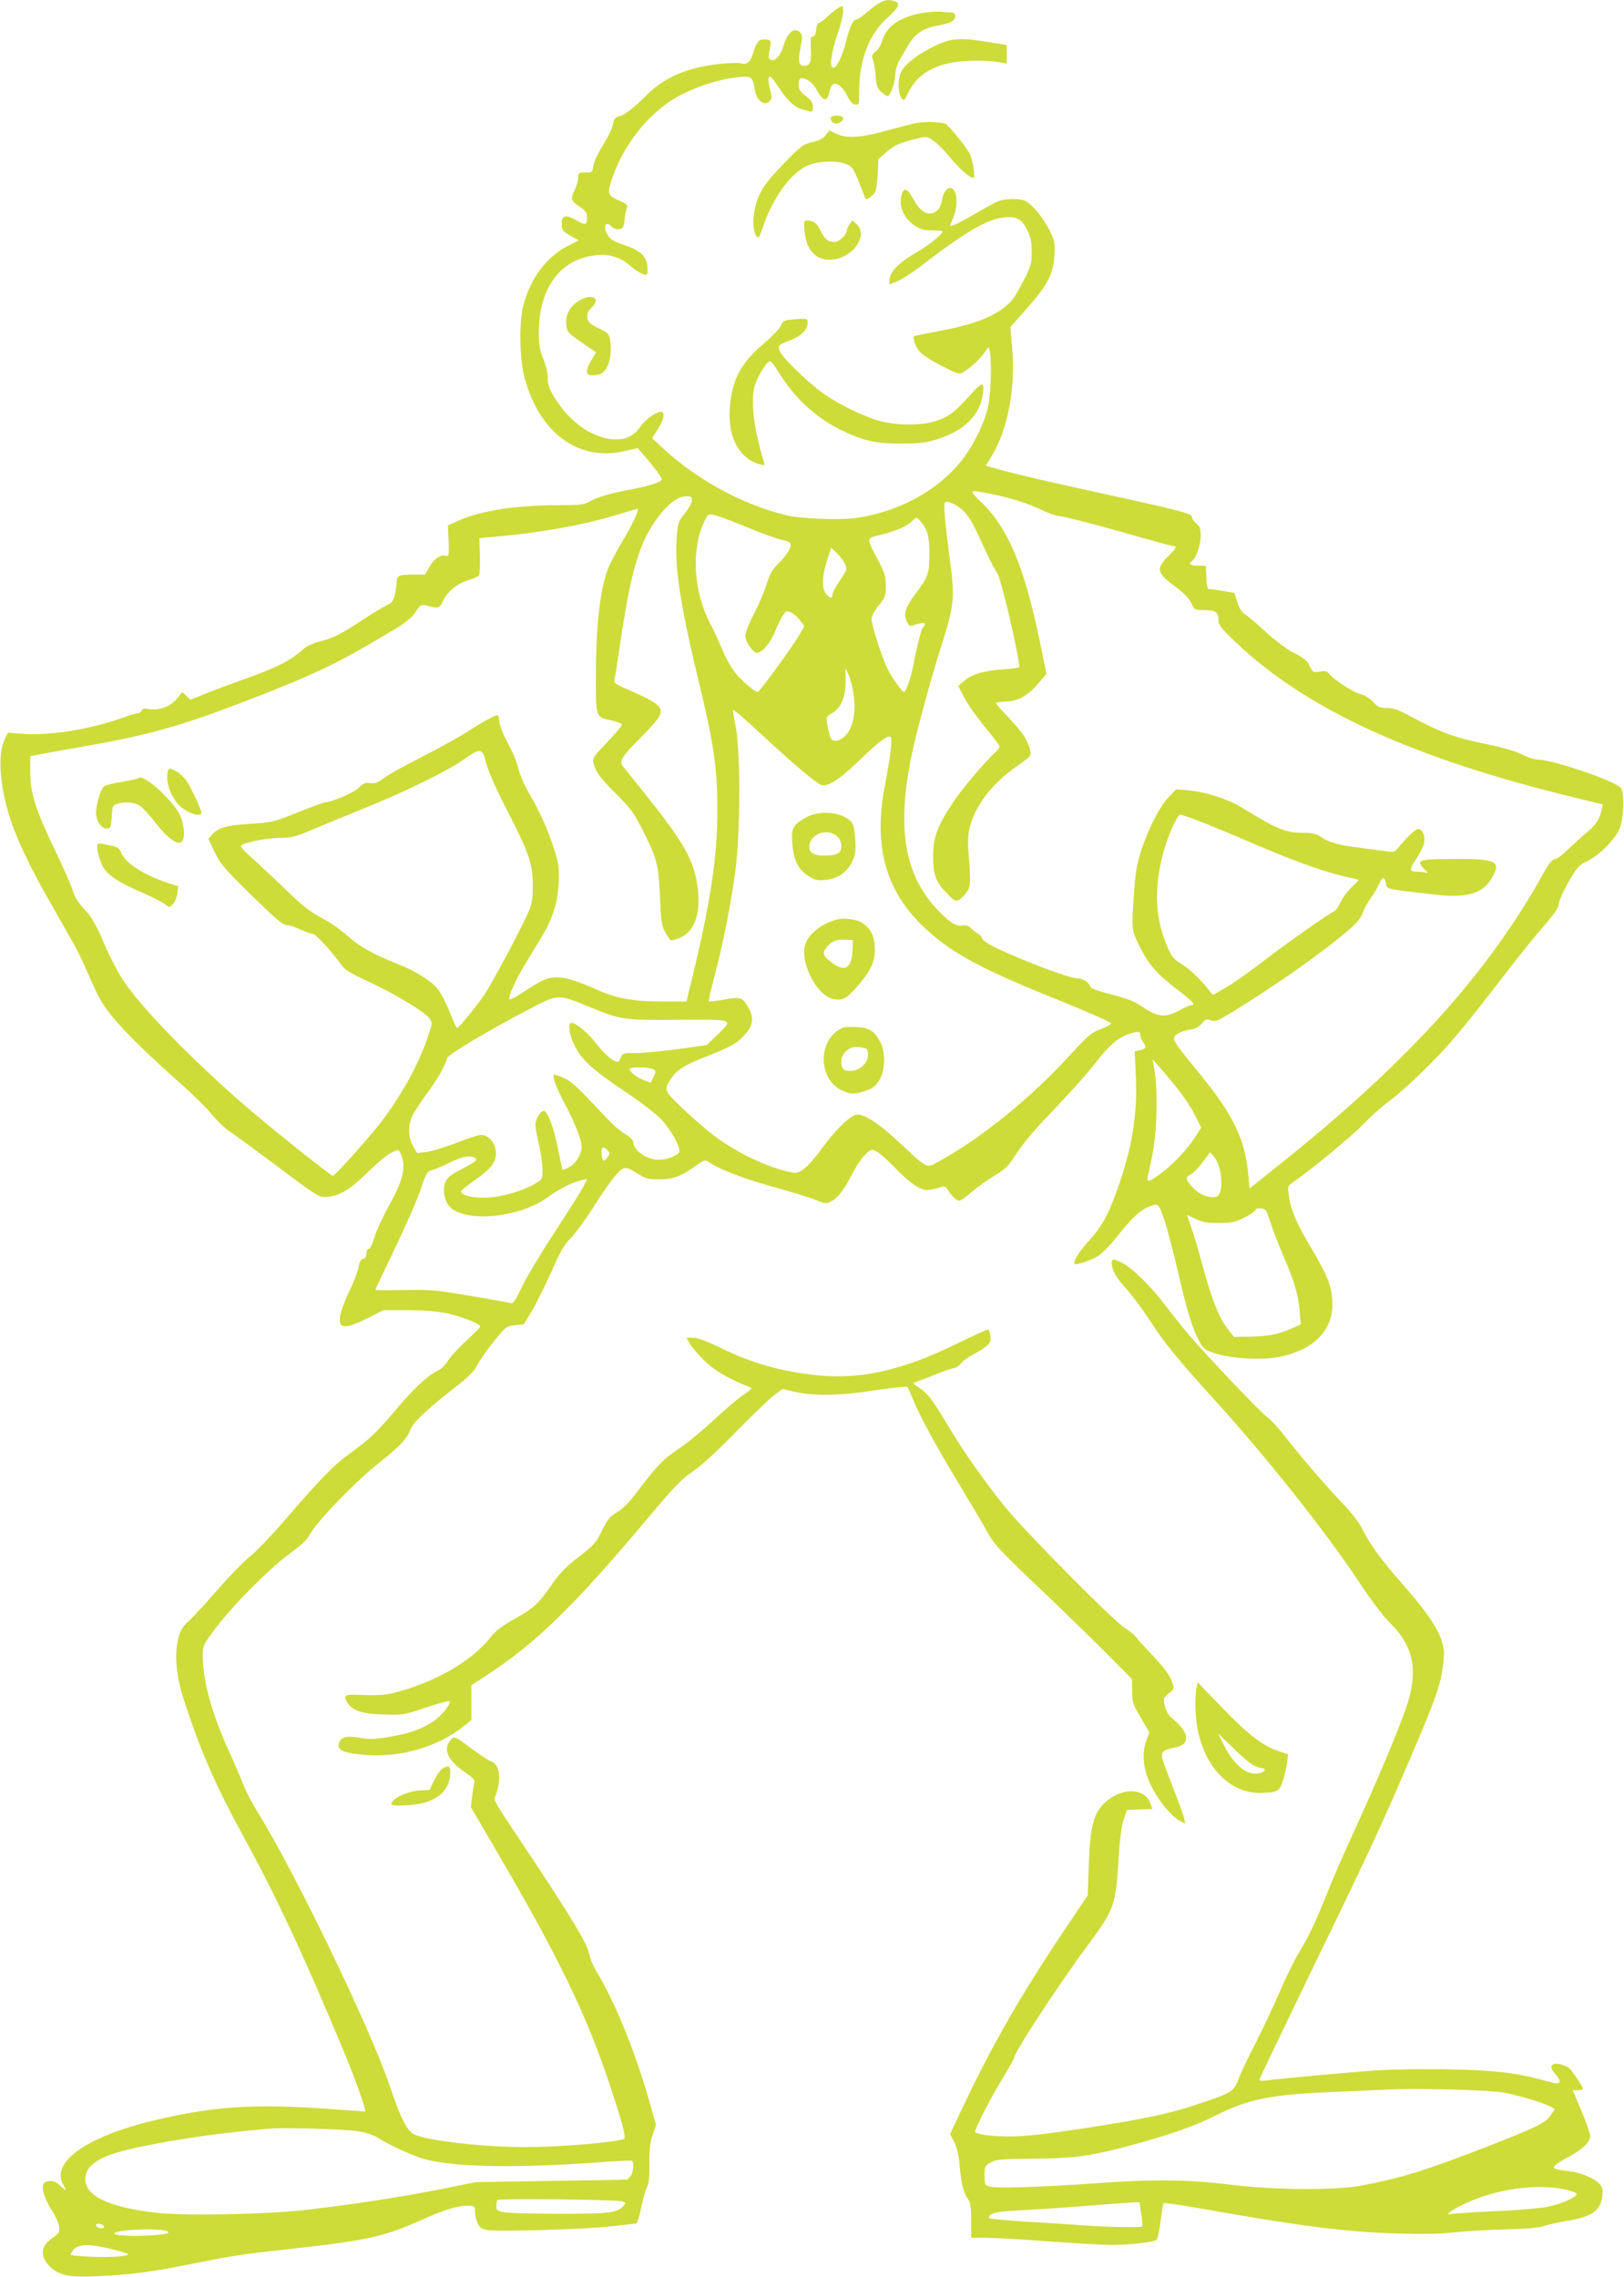 <?xml version="1.0" standalone="no"?>
<!DOCTYPE svg PUBLIC "-//W3C//DTD SVG 20010904//EN"
 "http://www.w3.org/TR/2001/REC-SVG-20010904/DTD/svg10.dtd">
<svg version="1.0" xmlns="http://www.w3.org/2000/svg"
 width="913pt" height="1280pt" viewBox="0 0 913 1280"
 preserveAspectRatio="xMidYMid meet">
<g transform="translate(0,1280) scale(0.1,-0.1)"
fill="#cddc39" stroke="none">
<path d="M4947 12785 c-16 -8 -49 -33 -74 -55 -25 -22 -52 -40 -59 -40 -18 0
-38 -42 -58 -124 -21 -85 -51 -146 -72 -146 -23 0 -11 87 27 196 16 46 29 100
29 119 0 33 -1 35 -21 24 -12 -6 -41 -29 -64 -50 -23 -22 -47 -39 -53 -39 -6
0 -12 -17 -14 -37 -2 -26 -8 -38 -18 -38 -12 0 -14 -12 -12 -59 5 -83 -3 -106
-34 -106 -34 0 -39 20 -24 101 11 55 11 71 0 84 -31 37 -72 7 -95 -72 -17 -56
-46 -89 -71 -79 -13 5 -15 14 -10 39 13 70 13 72 -17 75 -39 5 -53 -11 -72
-73 -16 -56 -36 -72 -75 -60 -10 3 -64 1 -119 -5 -177 -19 -307 -75 -406 -175
-72 -73 -124 -112 -157 -120 -20 -5 -27 -15 -32 -43 -3 -20 -28 -72 -54 -115
-27 -42 -52 -95 -56 -117 -6 -39 -7 -40 -46 -40 -38 0 -40 -2 -40 -30 0 -17
-9 -48 -20 -70 -24 -47 -20 -61 31 -94 33 -22 39 -32 39 -61 0 -42 -9 -43 -66
-10 -47 27 -73 24 -75 -9 -3 -50 0 -55 62 -89 l32 -18 -62 -32 c-118 -61 -206
-178 -247 -327 -27 -96 -24 -308 5 -414 85 -313 305 -473 566 -411 l70 16 29
-33 c65 -76 106 -131 106 -143 0 -15 -72 -38 -190 -60 -113 -22 -176 -41 -217
-65 -30 -17 -52 -20 -174 -20 -237 0 -437 -31 -562 -87 l-59 -27 4 -88 c3 -77
1 -87 -13 -83 -30 10 -66 -13 -93 -59 l-27 -46 -64 0 c-82 0 -95 -5 -95 -42 0
-16 -5 -49 -11 -73 -9 -34 -17 -46 -42 -56 -18 -8 -78 -44 -134 -81 -130 -85
-168 -105 -246 -124 -37 -10 -74 -27 -92 -43 -72 -65 -149 -104 -335 -170 -80
-29 -180 -66 -222 -83 l-78 -32 -22 22 -23 21 -32 -38 c-36 -44 -102 -67 -156
-57 -26 5 -36 3 -41 -9 -3 -8 -13 -15 -22 -15 -9 0 -49 -12 -88 -26 -172 -62
-401 -100 -546 -90 l-96 7 -18 -38 c-27 -57 -31 -155 -11 -274 30 -181 103
-355 280 -665 59 -104 118 -207 130 -229 12 -22 44 -89 70 -148 26 -60 56
-125 68 -145 57 -101 192 -242 446 -468 74 -65 157 -147 184 -181 27 -34 75
-79 106 -99 31 -21 135 -97 231 -169 264 -198 264 -198 315 -193 69 8 124 42
221 137 50 49 110 99 132 110 39 20 42 20 51 3 38 -71 21 -152 -65 -305 -35
-63 -71 -143 -80 -176 -10 -36 -23 -61 -31 -61 -7 0 -13 -11 -13 -26 0 -17 -6
-28 -19 -31 -13 -3 -21 -17 -25 -46 -4 -23 -28 -84 -53 -137 -49 -101 -66
-176 -42 -190 21 -14 68 0 154 44 l80 41 140 0 c94 -1 166 -7 220 -18 80 -18
185 -59 185 -74 0 -4 -36 -41 -80 -81 -44 -41 -90 -91 -102 -112 -13 -21 -36
-45 -53 -53 -59 -28 -135 -98 -233 -214 -113 -134 -154 -174 -270 -257 -85
-61 -156 -134 -371 -383 -67 -78 -151 -164 -185 -192 -35 -27 -117 -112 -183
-188 -66 -76 -139 -155 -163 -177 -32 -28 -46 -51 -56 -90 -25 -92 -15 -212
28 -346 92 -287 178 -484 342 -784 182 -333 336 -663 567 -1218 60 -146 121
-318 111 -318 -4 0 -97 7 -207 15 -414 30 -652 14 -984 -66 -376 -91 -577
-234 -506 -359 22 -38 18 -41 -14 -9 -29 28 -53 35 -85 23 -32 -12 -14 -84 44
-174 16 -25 31 -61 32 -80 3 -30 -2 -37 -39 -62 -67 -46 -70 -105 -8 -164 50
-46 112 -58 264 -50 196 10 301 24 511 66 244 49 275 54 550 85 462 51 546 70
765 168 123 55 195 77 252 77 41 0 43 -1 43 -30 0 -17 6 -46 14 -65 12 -27 22
-35 52 -41 58 -11 566 4 704 21 69 8 130 15 136 15 6 0 18 39 28 86 9 48 24
100 33 117 11 22 15 58 14 136 -1 80 4 119 18 160 l19 55 -38 135 c-79 279
-198 570 -303 739 -13 20 -30 64 -37 97 -14 61 -117 228 -432 699 -97 145
-105 161 -93 180 7 12 16 45 19 74 8 65 -8 108 -44 121 -14 4 -65 38 -114 75
-86 64 -90 66 -108 49 -51 -51 -25 -117 72 -183 51 -35 61 -46 56 -63 -3 -12
-9 -48 -12 -79 l-7 -57 113 -193 c379 -645 540 -976 678 -1398 64 -195 83
-270 69 -275 -68 -21 -367 -45 -557 -45 -257 0 -591 42 -634 79 -38 33 -67 95
-126 268 -114 333 -530 1195 -745 1542 -30 48 -65 116 -78 151 -14 36 -50 120
-81 188 -97 214 -146 392 -146 534 0 59 1 61 77 161 100 132 304 336 416 417
59 42 95 76 107 101 36 70 249 292 382 398 130 104 165 141 187 198 16 39 92
111 238 225 87 67 118 98 137 135 13 26 55 86 93 133 67 83 69 85 118 90 l50
5 46 77 c25 42 74 141 109 219 50 115 72 152 111 192 27 28 84 106 127 174 42
68 97 146 121 174 49 56 55 56 132 8 39 -25 56 -29 115 -29 78 0 127 19 206
77 42 30 53 34 67 24 57 -41 197 -96 361 -141 102 -28 212 -62 244 -75 53 -22
62 -23 86 -10 40 20 76 67 120 154 21 42 54 91 73 109 34 33 35 34 66 18 17
-9 64 -51 104 -92 76 -80 139 -124 177 -124 12 0 41 5 63 12 38 11 41 11 56
-12 23 -36 49 -60 64 -60 7 0 40 23 72 51 33 28 91 69 129 92 59 35 76 52 121
123 29 45 97 128 152 185 175 185 231 247 302 337 70 89 118 129 180 150 47
16 61 15 61 -6 0 -10 7 -27 15 -38 22 -29 18 -41 -16 -48 l-30 -6 6 -127 c11
-202 -15 -385 -85 -595 -60 -180 -99 -255 -172 -336 -59 -63 -98 -126 -86
-137 8 -8 82 16 126 41 26 15 72 62 117 119 84 105 128 145 181 164 33 12 39
12 50 -3 20 -28 61 -170 110 -381 49 -213 81 -314 120 -382 22 -38 32 -45 92
-63 92 -29 263 -37 359 -17 238 51 340 205 274 416 -10 33 -49 110 -85 171
-90 148 -125 226 -138 305 -10 61 -10 67 9 80 122 85 338 264 405 333 46 48
115 109 153 136 39 28 131 111 206 185 133 133 206 221 461 552 69 90 160 202
202 249 41 47 76 94 76 105 1 26 32 94 78 171 30 50 45 65 86 84 63 29 150
115 179 177 27 60 32 213 7 236 -46 43 -384 157 -465 157 -18 0 -59 13 -91 30
-39 19 -109 39 -211 60 -161 32 -250 65 -415 154 -66 36 -95 46 -131 46 -40 0
-51 5 -77 34 -20 21 -47 38 -74 45 -41 10 -145 79 -175 115 -11 13 -23 16 -52
11 -36 -6 -39 -5 -56 31 -14 30 -32 45 -87 73 -43 22 -105 68 -160 119 -50 46
-102 90 -117 99 -18 11 -32 33 -43 68 l-16 52 -64 11 c-36 7 -71 11 -78 10 -9
-2 -14 16 -16 65 l-3 67 -44 0 c-43 0 -58 11 -34 26 22 13 49 90 49 140 0 41
-4 54 -25 72 -14 12 -25 28 -25 37 0 19 -58 34 -635 160 -165 36 -350 79 -411
96 l-112 31 34 56 c91 151 134 381 114 612 l-10 111 89 101 c119 133 153 198
159 300 4 72 2 83 -27 142 -36 73 -103 153 -140 168 -34 13 -109 12 -146 -2
-17 -6 -75 -37 -130 -70 -55 -32 -110 -61 -123 -65 l-22 -6 21 53 c23 58 22
129 -3 154 -23 23 -54 -7 -62 -61 -8 -48 -33 -75 -72 -75 -31 0 -61 28 -92 85
-33 62 -54 64 -66 9 -12 -59 18 -123 75 -161 34 -23 54 -28 101 -28 32 0 58
-3 58 -6 0 -13 -78 -77 -126 -105 -122 -69 -174 -121 -174 -173 l0 -20 48 20
c26 11 80 46 121 77 256 198 383 272 478 280 71 6 97 -9 128 -72 20 -39 25
-65 25 -122 0 -65 -4 -80 -45 -160 -24 -49 -56 -101 -69 -116 -73 -77 -186
-126 -377 -163 -74 -15 -144 -28 -156 -31 -19 -3 -20 -8 -13 -33 16 -55 42
-79 145 -133 81 -43 107 -53 122 -45 39 21 97 72 123 109 l28 38 6 -25 c12
-48 7 -231 -8 -306 -21 -100 -91 -239 -163 -324 -134 -159 -341 -270 -573
-306 -91 -14 -320 -6 -402 15 -243 60 -493 195 -683 369 l-69 64 32 50 c31 48
41 87 24 97 -17 10 -88 -35 -116 -75 -40 -57 -80 -79 -143 -79 -106 0 -228 72
-311 185 -56 75 -75 119 -73 168 0 21 -11 66 -25 100 -20 50 -25 78 -25 148 0
234 107 394 286 429 91 18 164 1 221 -49 25 -22 58 -44 74 -50 29 -10 30 -9
30 24 0 71 -34 106 -135 139 -58 19 -77 32 -93 63 -24 45 -2 74 28 37 8 -8 25
-14 39 -12 23 3 27 8 32 53 3 28 9 58 13 67 7 14 -1 22 -36 37 -69 29 -75 41
-53 109 57 184 189 361 340 458 104 66 258 119 381 131 70 6 76 1 87 -71 10
-64 57 -97 87 -61 10 12 10 24 1 54 -13 46 -14 81 -2 81 5 0 28 -30 52 -66 44
-68 86 -107 129 -119 14 -3 33 -9 43 -11 13 -4 17 1 17 24 0 23 -9 38 -40 62
-33 26 -40 38 -40 66 0 23 5 34 15 34 33 0 65 -25 90 -72 31 -57 56 -61 66
-10 4 19 12 39 18 45 19 19 59 -9 83 -60 16 -33 30 -49 46 -51 21 -3 22 -1 22
80 1 175 57 319 162 411 62 55 72 81 36 91 -35 9 -50 7 -81 -9z m621 -2761
c115 -23 206 -52 287 -90 39 -19 81 -34 93 -34 25 0 259 -61 476 -124 88 -25
165 -46 173 -46 22 0 15 -14 -32 -60 -68 -67 -62 -91 44 -169 47 -35 76 -65
88 -91 18 -39 19 -39 73 -40 64 0 80 -11 80 -56 0 -27 14 -45 98 -125 398
-379 996 -652 1910 -874 l153 -37 -7 -32 c-11 -52 -32 -83 -86 -128 -29 -24
-76 -67 -105 -95 -29 -29 -61 -53 -72 -53 -13 0 -30 -20 -57 -67 -316 -573
-768 -1073 -1496 -1654 l-163 -130 -7 76 c-19 204 -84 338 -281 578 -113 137
-137 171 -137 191 0 19 42 41 95 49 27 4 47 15 62 34 19 24 25 26 50 17 25 -9
39 -4 131 53 242 149 497 329 643 454 47 41 71 70 79 96 7 21 28 59 46 84 19
26 41 64 50 84 16 40 30 37 36 -5 3 -23 9 -26 88 -37 47 -6 135 -16 196 -23
174 -19 262 8 311 95 56 98 29 109 -258 106 -153 -1 -170 -9 -121 -57 19 -19
22 -25 9 -20 -10 3 -34 6 -53 6 -43 0 -43 12 2 78 19 30 38 68 41 86 6 38 -11
76 -34 76 -15 0 -61 -44 -111 -104 -18 -23 -28 -27 -55 -23 -17 2 -89 12 -160
21 -128 16 -176 30 -225 64 -19 14 -45 20 -90 20 -108 1 -149 18 -357 146 -73
45 -201 85 -294 93 l-68 6 -41 -42 c-50 -51 -111 -169 -153 -292 -25 -74 -34
-122 -42 -224 -17 -229 -16 -232 25 -316 54 -109 96 -159 208 -245 95 -73 115
-94 88 -94 -7 0 -38 -13 -68 -30 -82 -44 -120 -39 -215 25 -36 25 -82 43 -165
64 -63 16 -116 34 -118 41 -10 28 -43 50 -76 50 -49 0 -392 133 -495 192 -23
13 -41 28 -41 35 0 7 -9 17 -21 23 -11 7 -30 21 -41 32 -14 14 -28 18 -46 15
-37 -7 -79 21 -151 99 -175 192 -218 445 -140 839 27 136 109 439 170 631 74
232 78 271 49 489 -30 232 -37 316 -27 322 17 10 78 -20 109 -55 35 -39 48
-64 123 -227 25 -54 53 -107 61 -117 20 -21 124 -466 124 -528 0 -4 -42 -10
-92 -13 -107 -7 -171 -26 -218 -65 l-33 -28 23 -44 c31 -62 73 -121 147 -211
35 -42 63 -81 63 -86 0 -6 -10 -18 -21 -29 -56 -49 -198 -217 -246 -292 -85
-129 -107 -190 -107 -297 -1 -104 17 -148 86 -216 37 -36 43 -38 62 -26 11 8
29 26 40 41 23 30 24 59 12 207 -6 69 -5 111 4 150 31 130 123 251 271 355 75
53 77 55 70 87 -13 56 -42 100 -117 179 -41 43 -74 81 -74 85 0 5 24 8 54 9
68 1 125 33 185 104 l44 52 -37 181 c-88 426 -180 642 -335 790 -67 65 -65 66
57 41z m-1678 -38 c0 -13 -18 -45 -39 -71 -37 -44 -40 -54 -46 -130 -14 -170
17 -375 124 -820 84 -344 104 -484 104 -715 1 -265 -39 -525 -142 -950 -11
-41 -22 -87 -25 -102 l-6 -28 -134 0 c-163 0 -261 17 -369 66 -193 85 -251 90
-348 29 -30 -18 -73 -46 -97 -61 -24 -14 -45 -24 -48 -22 -11 11 40 122 104
224 107 174 120 197 147 278 26 78 35 203 20 272 -25 110 -87 260 -161 386
-25 43 -52 105 -60 138 -7 33 -34 98 -60 144 -26 49 -46 100 -47 121 -1 19 -6
35 -10 35 -14 0 -89 -41 -172 -95 -45 -29 -159 -92 -255 -141 -96 -48 -192
-102 -215 -120 -32 -24 -48 -30 -74 -26 -27 4 -38 -1 -65 -27 -28 -28 -153
-81 -188 -81 -6 0 -74 -25 -152 -56 -136 -55 -145 -57 -267 -65 -133 -8 -180
-21 -216 -60 l-22 -24 36 -75 c32 -67 54 -93 206 -242 131 -128 177 -168 197
-168 14 0 49 -11 78 -25 30 -14 62 -25 72 -25 15 0 110 -104 165 -182 14 -19
57 -45 137 -82 149 -68 324 -173 350 -208 20 -28 20 -28 -3 -96 -51 -157 -146
-331 -269 -493 -64 -83 -257 -299 -268 -299 -11 0 -281 214 -447 354 -310 263
-623 580 -729 740 -32 47 -82 144 -113 217 -45 105 -66 142 -109 188 -35 38
-56 71 -64 101 -6 25 -54 134 -106 242 -107 222 -134 311 -134 434 l0 83 53
10 c28 6 156 29 282 51 320 56 520 112 845 237 402 154 539 218 821 387 110
65 142 89 164 124 29 45 33 47 83 33 42 -13 57 -6 72 29 20 49 79 99 139 117
31 10 60 22 64 28 4 5 6 55 5 110 l-3 100 80 7 c249 21 499 65 687 122 65 20
120 36 122 36 13 0 -30 -92 -82 -178 -32 -54 -67 -119 -79 -147 -48 -114 -73
-325 -73 -620 0 -231 -2 -226 88 -245 28 -7 55 -16 58 -21 3 -6 -33 -50 -80
-99 -77 -80 -86 -93 -80 -117 13 -53 36 -84 128 -176 75 -75 101 -109 139
-184 90 -175 99 -209 107 -388 5 -137 9 -166 28 -202 12 -23 26 -44 32 -48 5
-3 29 3 53 13 84 37 119 140 98 290 -20 145 -76 245 -281 502 -68 85 -130 163
-138 172 -23 27 -5 57 94 155 51 51 100 106 109 123 28 55 5 75 -198 164 -50
22 -57 28 -52 48 3 13 19 113 35 223 60 401 108 556 214 694 53 70 109 111
153 111 28 0 33 -3 33 -24z m145 -87 c22 -6 103 -37 180 -69 77 -32 159 -61
182 -65 23 -4 44 -13 47 -22 8 -19 -22 -67 -73 -116 -29 -29 -44 -56 -61 -110
-12 -40 -44 -115 -71 -167 -27 -52 -49 -107 -49 -124 0 -32 43 -96 65 -96 29
0 74 52 101 117 15 38 36 80 47 95 17 27 20 27 47 13 16 -8 38 -28 50 -45 l22
-30 -26 -45 c-34 -62 -226 -325 -236 -325 -18 0 -97 68 -132 115 -21 28 -52
84 -68 125 -17 41 -48 109 -70 150 -90 174 -104 405 -35 558 26 57 24 56 80
41z m1137 -26 c42 -48 53 -86 53 -188 0 -110 -7 -128 -76 -220 -58 -77 -70
-113 -53 -154 12 -28 18 -32 37 -26 49 15 67 17 67 7 0 -6 -4 -13 -9 -16 -10
-7 -34 -96 -56 -214 -15 -78 -42 -152 -54 -152 -10 1 -68 83 -91 129 -30 60
-90 246 -90 280 0 19 14 46 40 77 37 45 40 53 40 111 0 54 -6 73 -44 145 -67
128 -68 121 17 142 90 23 146 48 172 74 25 26 28 26 47 5z m-426 -235 c19 -37
19 -38 -26 -104 -22 -33 -40 -67 -40 -76 0 -24 -13 -23 -35 2 -26 29 -24 99 4
188 l24 73 29 -28 c17 -15 36 -40 44 -55z m53 -743 c17 -117 -10 -214 -69
-249 -33 -19 -58 -12 -65 18 -25 110 -25 104 11 125 52 31 78 91 78 181 l-1
75 19 -41 c10 -23 22 -72 27 -109z m-485 -254 c146 -135 262 -233 299 -252 33
-18 105 26 211 130 106 102 154 141 178 141 18 0 10 -81 -28 -280 -67 -349 10
-606 244 -814 149 -133 311 -219 740 -391 161 -65 291 -123 289 -129 -2 -6
-29 -20 -59 -31 -50 -18 -69 -34 -176 -150 -216 -236 -490 -459 -725 -589 -81
-46 -66 -52 -227 98 -130 121 -218 175 -256 157 -41 -18 -112 -91 -179 -181
-79 -108 -126 -149 -163 -143 -128 22 -314 108 -444 206 -44 33 -125 103 -179
155 -108 103 -109 104 -65 170 30 47 78 77 193 121 134 53 172 73 210 113 59
62 66 106 26 172 -32 52 -42 54 -149 34 -35 -6 -66 -9 -69 -7 -2 3 11 63 30
134 46 172 89 386 117 581 30 213 33 675 5 822 -9 50 -17 95 -17 98 0 11 49
-30 194 -165z m-1580 -133 c12 -46 55 -144 117 -264 125 -243 144 -299 144
-424 0 -84 -4 -103 -30 -160 -50 -109 -195 -380 -240 -449 -42 -63 -145 -189
-155 -190 -3 -1 -21 38 -40 86 -19 48 -48 104 -63 125 -36 50 -123 106 -229
148 -143 57 -221 101 -286 161 -35 31 -99 76 -144 99 -63 33 -108 68 -207 164
-69 66 -155 147 -191 179 -51 46 -62 60 -50 67 29 18 150 40 218 40 60 0 84 6
173 44 57 24 190 79 294 121 232 94 466 208 560 274 98 69 106 68 129 -21z
m4003 -322 c48 -18 183 -74 299 -124 233 -100 398 -160 519 -188 44 -10 82
-19 83 -20 2 -1 -14 -18 -36 -38 -21 -20 -50 -57 -63 -83 -13 -27 -28 -50 -32
-52 -31 -13 -277 -186 -395 -277 -78 -61 -177 -130 -218 -154 l-75 -43 -32 39
c-46 57 -106 113 -153 140 -32 19 -48 38 -67 82 -73 163 -82 334 -27 539 25
93 79 213 95 213 8 0 53 -15 102 -34z m-3434 -1042 c190 -78 196 -79 510 -77
320 2 313 5 218 -86 l-58 -56 -164 -23 c-90 -12 -197 -22 -237 -22 -68 0 -73
-1 -82 -25 -5 -14 -13 -25 -17 -25 -23 0 -76 45 -118 100 -48 62 -116 120
-142 120 -22 0 -15 -61 16 -125 37 -80 102 -139 286 -262 84 -56 173 -125 203
-156 50 -54 102 -144 102 -178 0 -21 -67 -49 -116 -49 -68 0 -144 53 -144 100
0 11 -18 29 -44 44 -25 14 -71 54 -103 88 -175 186 -196 206 -243 228 -27 13
-53 21 -56 17 -10 -10 16 -78 68 -175 54 -103 88 -191 88 -231 0 -40 -33 -92
-70 -112 -19 -10 -35 -17 -37 -15 -2 1 -14 57 -27 123 -22 110 -52 193 -75
207 -15 10 -51 -44 -51 -75 0 -16 9 -67 20 -114 11 -47 20 -110 20 -140 0 -54
0 -54 -45 -81 -71 -41 -190 -75 -275 -77 -77 -2 -144 16 -137 37 2 6 37 34 77
62 96 67 123 104 117 164 -6 51 -42 90 -83 90 -14 0 -77 -20 -139 -45 -62 -24
-137 -47 -167 -51 l-53 -6 -23 40 c-29 51 -29 119 -1 175 12 23 50 80 84 127
56 76 94 142 109 192 6 20 230 154 446 267 181 95 173 94 343 25z m3313 -459
c36 -44 81 -112 101 -152 l36 -72 -34 -53 c-45 -71 -121 -151 -193 -205 -68
-50 -81 -53 -73 -15 4 15 14 61 22 102 32 147 37 402 10 525 l-6 30 36 -40
c20 -22 65 -76 101 -120z m-2946 105 c18 -10 19 -12 4 -44 l-16 -33 -39 15
c-40 16 -79 46 -79 62 0 13 106 13 130 0z m-255 -456 c14 -14 14 -19 2 -38
-21 -31 -32 -26 -35 17 -3 40 7 47 33 21z m3445 -120 c15 -71 4 -137 -24 -142
-41 -8 -88 10 -127 49 -45 45 -48 61 -15 77 14 6 44 37 67 68 l42 57 23 -26
c12 -14 28 -52 34 -83z m-4196 80 c28 -11 18 -21 -65 -64 -65 -34 -84 -49 -95
-76 -17 -40 -6 -104 23 -136 82 -92 386 -66 545 47 71 51 147 90 196 100 l33
7 -22 -44 c-12 -23 -85 -139 -162 -257 -77 -117 -160 -256 -184 -308 -35 -73
-48 -93 -61 -89 -9 3 -111 22 -227 41 -193 33 -223 36 -373 33 -89 -2 -162 -1
-162 1 0 2 50 108 111 235 61 126 126 275 144 330 33 98 35 100 72 111 21 7
58 22 83 35 71 36 112 46 144 34z m4457 -304 c4 -8 15 -40 24 -70 9 -30 41
-111 70 -180 63 -146 84 -218 92 -315 l6 -70 -49 -22 c-76 -34 -131 -45 -233
-47 l-95 -1 -38 50 c-47 62 -86 161 -139 357 -22 83 -51 180 -64 215 -13 35
-23 63 -21 63 1 0 22 -10 47 -22 35 -18 61 -23 129 -23 73 0 93 4 143 29 32
15 61 35 64 43 7 18 53 13 64 -7z m-5107 -5171 c39 -6 86 -21 106 -34 78 -49
206 -107 275 -125 169 -43 512 -49 965 -16 102 8 188 12 193 9 13 -8 7 -71 -9
-87 -8 -9 -16 -17 -17 -18 -1 -1 -193 -5 -427 -8 l-425 -7 -210 -42 c-223 -44
-523 -90 -775 -117 -205 -22 -645 -30 -792 -15 -277 29 -418 93 -418 190 0 87
90 139 325 186 224 45 444 76 715 99 80 7 423 -3 494 -15z m1484 -394 c21 -7
22 -9 6 -26 -35 -39 -78 -44 -354 -44 -146 0 -286 4 -312 8 -44 8 -48 11 -48
36 0 15 3 31 7 34 9 9 672 2 701 -8z m-2919 -134 c8 -5 9 -11 3 -15 -13 -8
-42 3 -42 15 0 11 21 11 39 0z m346 -30 c54 -12 7 -24 -106 -29 -99 -4 -187 3
-176 14 18 19 217 29 282 15z m-303 -103 c54 -13 98 -26 98 -30 0 -13 -105
-19 -215 -14 -60 3 -109 8 -108 11 23 60 76 68 225 33z"/>
<path d="M947 8473 c-4 -3 -7 -25 -7 -47 0 -43 26 -106 58 -143 39 -45 115
-77 134 -57 8 7 -58 150 -89 192 -13 17 -37 39 -53 47 -33 17 -34 17 -43 8z"/>
<path d="M778 8425 c-3 -3 -44 -12 -92 -20 -48 -7 -94 -19 -102 -26 -18 -15
-44 -102 -44 -149 0 -47 33 -92 64 -88 18 3 21 10 24 66 3 57 5 64 28 72 39
15 96 12 128 -8 15 -9 56 -53 90 -97 66 -86 126 -129 148 -107 21 21 14 102
-14 157 -27 52 -107 137 -170 180 -37 25 -50 29 -60 20z"/>
<path d="M549 8055 c-11 -10 10 -96 32 -131 28 -46 86 -84 212 -139 59 -26
119 -56 133 -67 26 -21 26 -21 46 -1 11 11 22 38 25 60 l5 41 -53 17 c-143 47
-243 111 -269 174 -8 20 -21 30 -43 35 -18 3 -43 8 -57 12 -14 3 -28 3 -31 -1z"/>
<path d="M4532 8205 c-74 -42 -84 -59 -78 -143 6 -93 32 -148 88 -185 37 -24
51 -28 95 -24 69 5 124 42 153 102 19 40 22 58 18 126 -4 59 -9 84 -24 100
-49 55 -177 67 -252 24z m175 -107 c15 -14 23 -33 23 -55 0 -39 -25 -53 -90
-53 -64 0 -90 15 -90 50 0 71 103 109 157 58z"/>
<path d="M4705 7631 c-78 -21 -143 -68 -172 -124 -48 -94 52 -304 153 -323 52
-10 74 2 134 71 79 92 103 145 98 222 -4 66 -22 101 -69 134 -29 21 -102 31
-144 20z m88 -167 c-4 -110 -42 -133 -121 -72 -46 35 -51 52 -24 84 27 33 53
44 102 41 l45 -2 -2 -51z"/>
<path d="M4740 7023 c-148 -61 -145 -301 5 -358 38 -15 52 -16 92 -6 64 16 89
34 113 81 27 52 27 147 1 198 -33 65 -62 84 -133 88 -35 2 -70 1 -78 -3z m133
-120 c4 -2 7 -18 7 -34 0 -46 -48 -89 -98 -89 -43 0 -52 10 -52 59 0 30 32 66
65 74 19 4 62 -1 78 -10z"/>
<path d="M5205 12730 c-137 -19 -222 -74 -245 -159 -6 -22 -22 -49 -36 -60
-23 -18 -25 -24 -16 -48 6 -16 13 -57 15 -93 5 -54 10 -68 32 -87 14 -13 30
-23 35 -23 16 0 41 72 43 120 1 25 12 61 23 80 11 19 33 56 48 82 38 67 82 98
167 114 78 15 99 27 99 55 0 13 -7 19 -24 19 -13 0 -36 2 -52 4 -16 2 -56 0
-89 -4z"/>
<path d="M5260 12544 c-99 -47 -173 -104 -195 -150 -19 -41 -17 -122 5 -149
11 -13 16 -9 35 32 41 88 118 144 231 168 75 16 200 19 277 6 l47 -8 0 52 0
52 -100 16 c-158 27 -212 23 -300 -19z"/>
<path d="M4670 12136 c0 -24 26 -39 49 -26 34 18 26 40 -14 40 -23 0 -35 -5
-35 -14z"/>
<path d="M5160 12110 c-25 -4 -103 -24 -174 -44 -149 -41 -226 -46 -286 -17
l-38 18 -20 -27 c-14 -19 -35 -30 -75 -39 -51 -11 -62 -19 -161 -121 -117
-120 -150 -175 -167 -281 -10 -60 0 -121 21 -134 5 -3 16 19 25 47 56 172 159
316 257 358 60 26 165 29 219 6 30 -13 38 -25 69 -103 19 -48 35 -89 36 -91 5
-8 44 20 54 38 6 11 12 57 15 103 l3 82 48 42 c36 32 64 46 124 62 42 12 83
21 91 21 29 0 80 -42 140 -115 52 -63 111 -115 131 -115 13 0 -3 103 -21 137
-15 30 -90 125 -130 164 -11 12 -115 17 -161 9z"/>
<path d="M4523 11502 c9 -105 59 -162 142 -162 121 0 222 133 151 199 l-24 22
-16 -22 c-9 -13 -16 -29 -16 -35 0 -23 -42 -64 -65 -64 -40 0 -55 11 -80 60
-24 48 -40 60 -77 60 -19 0 -20 -4 -15 -58z"/>
<path d="M3242 11101 c-46 -34 -67 -84 -57 -137 6 -35 9 -37 125 -117 l41 -27
-26 -44 c-35 -60 -34 -86 6 -86 17 0 39 5 50 10 39 22 61 100 50 180 -6 43 -8
46 -66 75 -51 26 -60 34 -63 60 -2 22 4 37 23 55 63 59 -7 86 -83 31z"/>
<path d="M4443 11003 c-35 -3 -43 -9 -53 -34 -7 -17 -53 -64 -101 -105 -124
-105 -174 -200 -186 -354 -13 -166 51 -287 168 -320 26 -8 29 -6 25 8 -59 194
-77 348 -53 433 16 54 68 139 86 139 5 0 24 -24 42 -52 92 -152 211 -263 354
-334 130 -63 196 -78 345 -78 107 1 136 5 206 27 150 50 234 135 250 255 8 66
-3 67 -59 5 -95 -106 -124 -129 -188 -154 -90 -34 -241 -34 -349 -1 -89 28
-209 87 -293 144 -70 48 -198 167 -239 222 -33 46 -29 56 40 81 62 23 102 61
102 97 0 30 3 30 -97 21z"/>
<path d="M6250 5700 c0 -38 27 -86 82 -145 30 -33 89 -112 130 -175 83 -128
164 -228 353 -435 292 -321 622 -734 813 -1020 78 -118 150 -214 190 -252 130
-128 157 -269 89 -468 -52 -149 -152 -387 -297 -705 -54 -118 -121 -271 -148
-340 -63 -159 -111 -259 -159 -336 -21 -33 -70 -132 -108 -220 -38 -87 -99
-217 -136 -289 -37 -71 -80 -160 -94 -198 -31 -78 -37 -81 -235 -147 -158 -53
-296 -82 -641 -135 -223 -34 -325 -45 -410 -45 -104 0 -182 10 -196 24 -8 8
80 182 154 303 35 58 63 108 63 112 0 31 250 413 423 646 142 192 150 215 166
480 6 105 16 179 28 215 l18 55 72 3 72 3 -11 29 c-32 93 -166 94 -261 2 -60
-58 -78 -131 -86 -342 l-6 -175 -111 -165 c-254 -377 -421 -666 -582 -1006
l-81 -171 24 -46 c15 -31 25 -73 30 -129 8 -101 21 -154 46 -189 15 -22 19
-45 19 -123 l0 -96 83 0 c45 0 204 -9 352 -20 149 -11 311 -20 360 -20 104 1
235 16 248 29 5 5 15 53 22 105 6 53 14 98 17 101 2 3 69 -7 149 -20 640 -113
869 -142 1174 -151 133 -4 235 -2 305 6 58 7 186 14 285 17 119 3 194 9 220
18 22 8 82 21 133 30 142 23 190 57 200 140 4 38 1 50 -18 70 -29 31 -102 61
-170 70 -83 10 -93 14 -79 31 6 8 43 31 81 51 74 39 118 82 118 116 0 12 -22
75 -49 140 l-49 117 29 0 c16 0 29 3 29 7 0 11 -59 99 -79 117 -10 9 -35 19
-55 23 -49 8 -59 -18 -21 -57 15 -16 25 -35 22 -43 -5 -13 -15 -12 -74 4 -160
46 -290 61 -544 66 -144 3 -318 0 -415 -6 -167 -12 -530 -45 -611 -56 -24 -4
-43 -2 -43 3 0 5 128 272 283 593 331 680 408 846 567 1219 141 330 168 406
182 513 9 69 8 91 -6 139 -21 73 -90 174 -217 318 -119 134 -190 232 -229 312
-17 37 -60 92 -117 152 -90 93 -245 275 -338 395 -28 35 -64 73 -81 85 -34 23
-321 324 -432 453 -39 45 -102 124 -142 177 -77 103 -183 207 -242 237 -47 24
-58 24 -58 -1z m2205 -4664 c86 -16 225 -58 263 -79 l23 -13 -23 -35 c-30 -44
-79 -68 -365 -179 -336 -131 -479 -175 -703 -217 -149 -27 -479 -25 -735 6
-237 29 -440 31 -765 7 -296 -21 -549 -29 -585 -18 -29 8 -30 11 -30 62 0 51
2 55 34 73 30 18 55 20 245 22 237 2 322 14 577 84 196 54 334 103 440 157
191 95 307 119 668 134 135 6 278 12 316 14 165 8 562 -3 640 -18z m360 -548
c28 -7 49 -17 49 -23 -2 -17 -86 -54 -159 -70 -38 -8 -171 -20 -295 -25 -124
-6 -236 -13 -248 -16 -41 -9 -14 15 57 50 181 91 428 126 596 84z m-2399 -134
c5 -36 8 -67 5 -70 -7 -7 -199 -4 -331 6 -69 5 -216 15 -327 21 -112 7 -203
16 -203 20 0 27 35 36 167 43 76 4 244 15 373 25 129 10 251 19 270 20 l36 1
10 -66z"/>
<path d="M5389 5251 c-309 -153 -548 -208 -796 -182 -206 22 -365 67 -548 157
-75 36 -123 54 -149 54 l-37 0 18 -32 c10 -18 45 -60 79 -93 55 -56 134 -103
253 -151 22 -9 21 -11 -30 -46 -30 -19 -106 -84 -169 -143 -63 -59 -152 -132
-198 -162 -84 -56 -121 -95 -231 -241 -41 -55 -80 -94 -113 -114 -42 -26 -55
-42 -84 -103 -32 -67 -43 -79 -130 -147 -75 -58 -107 -91 -154 -159 -72 -105
-101 -131 -215 -194 -62 -35 -100 -64 -126 -98 -103 -130 -292 -242 -509 -304
-81 -23 -107 -25 -257 -20 -52 2 -62 -7 -43 -40 28 -49 83 -68 207 -71 108 -4
114 -3 237 39 69 23 129 39 132 36 13 -12 -44 -84 -92 -115 -65 -43 -132 -67
-246 -86 -80 -14 -109 -15 -159 -6 -71 13 -104 8 -119 -19 -25 -47 16 -68 154
-77 195 -14 403 49 544 163 l42 34 0 98 0 97 96 63 c270 177 488 390 897 878
149 177 190 220 250 260 46 30 134 110 242 221 94 96 191 189 217 209 l48 35
71 -17 c107 -24 256 -21 453 10 93 14 172 23 177 18 4 -4 17 -33 29 -63 35
-90 139 -282 272 -500 68 -113 139 -233 157 -267 28 -52 75 -102 270 -287 130
-123 303 -292 386 -375 l149 -150 1 -68 c0 -63 4 -74 49 -150 l48 -82 -17 -45
c-28 -74 -18 -167 28 -258 42 -83 108 -163 157 -192 l33 -19 -6 32 c-4 18 -32
95 -62 171 -30 76 -58 152 -61 168 -7 34 7 46 68 57 96 18 88 87 -20 172 -13
10 -27 37 -33 63 -10 43 -9 45 22 71 30 24 31 28 21 58 -16 45 -45 84 -127
171 -39 41 -76 82 -81 90 -5 9 -32 30 -60 48 -63 39 -560 541 -669 675 -116
143 -240 318 -330 470 -85 143 -112 177 -164 210 -23 14 -30 22 -20 25 8 2 58
22 112 43 53 22 105 39 113 39 9 0 25 11 36 25 11 14 39 35 61 46 23 12 57 32
75 46 28 21 33 30 30 61 -2 19 -7 37 -13 38 -5 1 -80 -33 -166 -75z"/>
<path d="M6727 3310 c-13 -63 -7 -187 13 -264 51 -202 187 -328 348 -325 93 2
105 8 123 64 9 28 20 73 24 101 l7 52 -51 17 c-91 30 -171 91 -317 242 l-141
146 -6 -33z m320 -434 c18 -9 39 -16 48 -16 20 0 19 -16 -1 -24 -72 -28 -152
31 -215 157 l-31 62 84 -81 c45 -45 97 -89 115 -98z"/>
<path d="M2485 2856 c-11 -8 -31 -37 -45 -66 l-25 -52 -56 -3 c-70 -4 -159
-47 -159 -77 0 -14 129 -9 186 8 101 29 151 94 145 187 -1 21 -20 22 -46 3z"/>
</g>
</svg>
